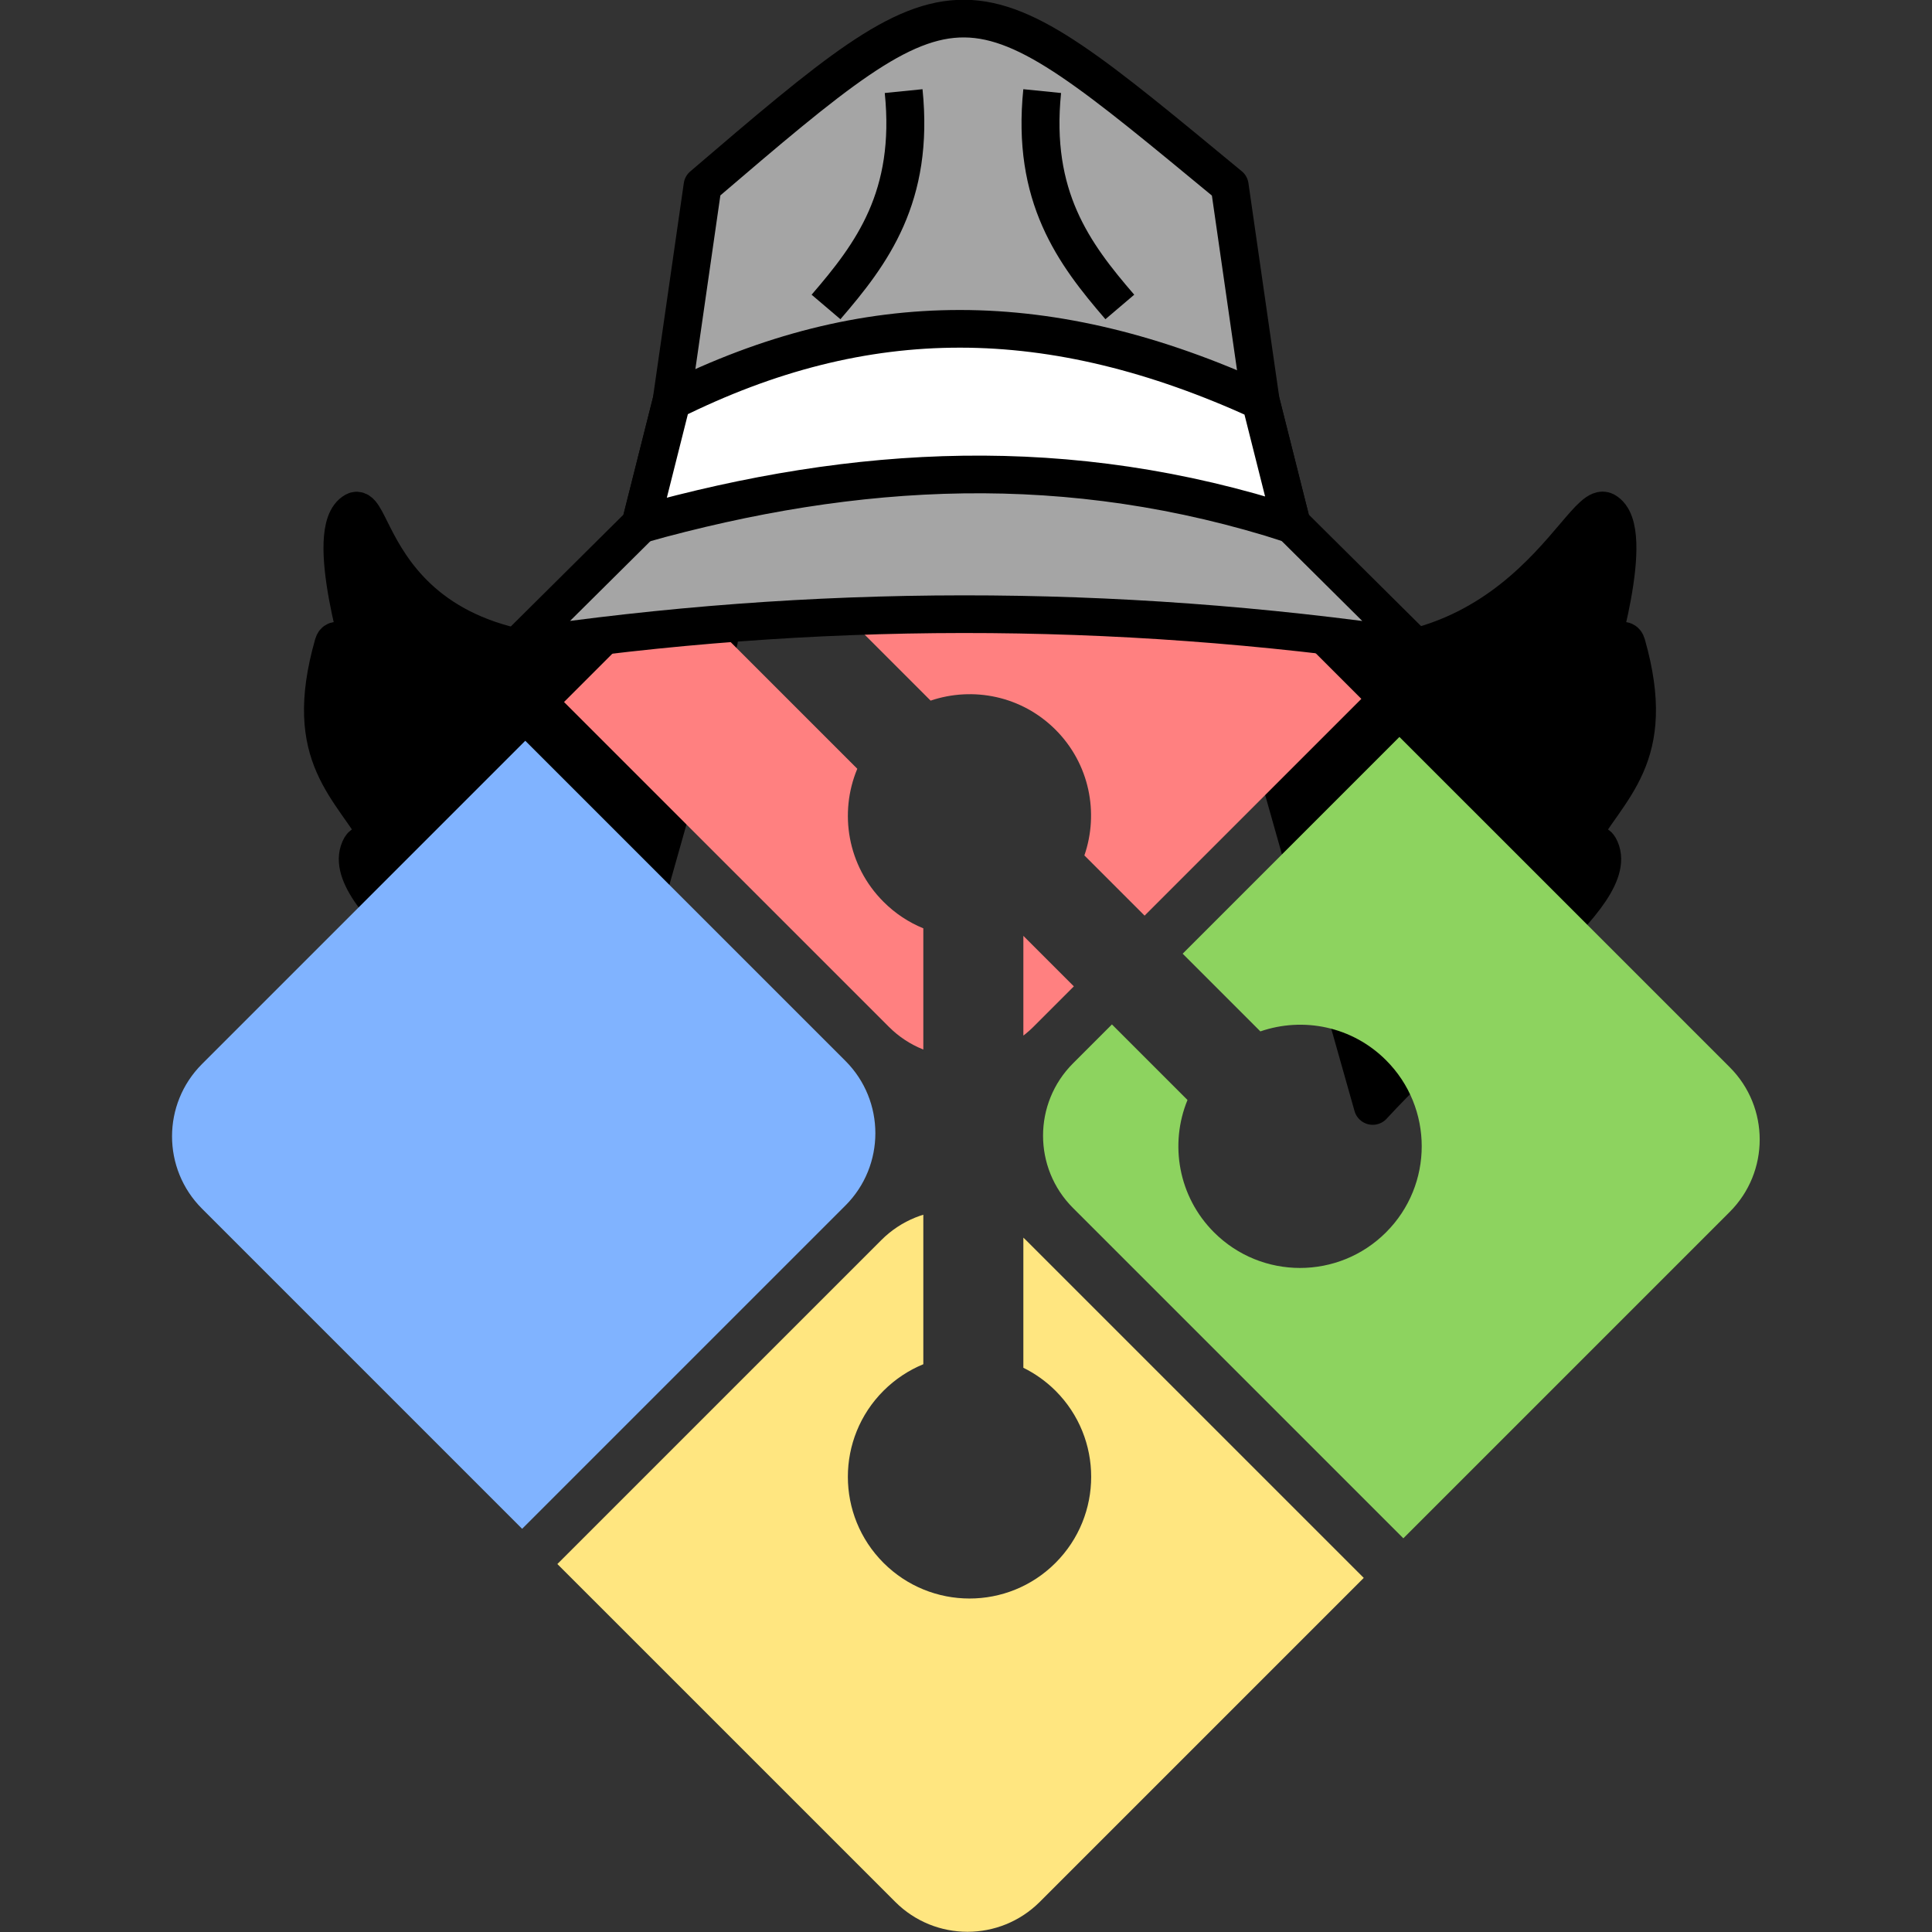 <?xml version="1.0" encoding="UTF-8" standalone="no"?>
<svg
   viewBox="0 0 255.498 255.498"
   xml:space="preserve"
   version="1.1"
   id="svg36"
   sodipodi:docname="git-for-windows-helper.svg"
   inkscape:version="1.2 (dc2aedaf03, 2022-05-15)"
   width="255.498"
   height="255.498"
   inkscape:export-filename="git-for-windows-helper.png"
   inkscape:export-xdpi="96"
   inkscape:export-ydpi="96"
   xmlns:inkscape="http://www.inkscape.org/namespaces/inkscape"
   xmlns:sodipodi="http://sodipodi.sourceforge.net/DTD/sodipodi-0.dtd"
   xmlns="http://www.w3.org/2000/svg"
   xmlns:svg="http://www.w3.org/2000/svg"><rect x="0" y="0" width="255.498" height="255.498" fill="#333333" stroke="none"/><sodipodi:namedview
     id="namedview38"
     pagecolor="#ffffff"
     bordercolor="#000000"
     borderopacity="0.25"
     inkscape:showpageshadow="2"
     inkscape:pageopacity="0.0"
     inkscape:pagecheckerboard="0"
     inkscape:deskcolor="#d1d1d1"
     showgrid="false"
     inkscape:zoom="2.3995694"
     inkscape:cx="62.302844"
     inkscape:cy="114.81226"
     inkscape:window-width="1920"
     inkscape:window-height="991"
     inkscape:window-x="-9"
     inkscape:window-y="-9"
     inkscape:window-maximized="1"
     inkscape:current-layer="svg36" /><defs
     id="defs8"><clipPath
       id="clipPath18"><path
         d="M 0,0 H 2183.73 V 912 H 0 Z"
         id="path2" /></clipPath><clipPath
       id="clipPath3018"><path
         d="M 230.892,51.977 181.15,2.238 c -2.862,-2.865 -7.508,-2.865 -10.374,0 l -10.329,10.329 13.102,13.103 c 3.046,-1.028 6.537,-0.339 8.964,2.088 2.439,2.442 3.124,5.963 2.07,9.02 l 12.628,12.627 c 3.055,-1.053 6.58,-0.373 9.02,2.071 3.411,3.41 3.411,8.934 0,12.345 -3.411,3.411 -8.936,3.412 -12.349,0 -2.564,-2.567 -3.199,-6.335 -1.9,-9.494 l -11.777,-11.777 -0.001,30.991 c 0.832,0.412 1.616,0.961 2.309,1.651 3.41,3.409 3.41,8.933 0,12.348 -3.41,3.415 -8.938,3.409 -12.345,0 -3.407,-3.409 -3.41,-8.938 0,-12.348 0.843,-0.841 1.818,-1.478 2.858,-1.905 V 42.009 c -1.04,-0.425 -2.014,-1.058 -2.858,-1.905 -2.583,-2.581 -3.205,-6.372 -1.88,-9.544 l -12.915,-12.918 -34.106,34.105 c -2.866,2.867 -2.866,7.513 0,10.378 l 49.742,49.739 c 2.864,2.865 7.508,2.865 10.376,0 L 230.892,62.356 c 2.865,-2.866 2.865,-7.514 0,-10.379"
         id="path5" /></clipPath></defs><g
     id="g7742"
     transform="translate(22.749)"><g
       transform="matrix(1.25,0,0,-1.25,-45.822,196.901)"
       id="g14"><g
         transform="scale(0.1)"
         id="g12"><g
           clip-path="url(#clipPath18)"
           id="g10" /></g></g><path
       inkscape:connector-curvature="0"
       id="path3783"
       d=""
       style="fill:#000000;stroke-width:5;stroke-miterlimit:4;stroke-dasharray:none" /><path
       sodipodi:nodetypes="cscscscc"
       inkscape:connector-curvature="0"
       id="path4688"
       d="m 141.363,84.631 c 34.948,9.97 44.786,-18.908 48.171,-17.031 4.349,2.412 -1.401,20.726 -1.401,20.726 0,0 3.657,-5.122 4.225,-3.13 4.303,15.087 -2.409,18.835 -6.472,26.193 0,0 2.369,-0.228 2.842,0.612 3.482,6.176 -15.674,18.8 -29.941,34.249 z"
       style="fill:#000000;fill-opacity:1;stroke:#000000;stroke-width:5;stroke-linecap:butt;stroke-linejoin:round;stroke-miterlimit:4;stroke-dasharray:none;stroke-opacity:1" /><path
       style="fill:#000000;fill-opacity:1;stroke:#000000;stroke-width:5;stroke-linecap:butt;stroke-linejoin:round;stroke-miterlimit:4;stroke-dasharray:none;stroke-opacity:1"
       d="m 72.335,84.631 c -44.89,9.535 -45.157,-18.671 -48.171,-17.031 -4.368,2.377 1.401,20.726 1.401,20.726 0,0 -3.657,-5.122 -4.225,-3.13 -4.303,15.087 2.409,18.835 6.472,26.193 0,0 -2.369,-0.228 -2.842,0.612 -3.482,6.176 15.674,18.8 29.941,34.249 z"
       id="path4690"
       inkscape:connector-curvature="0"
       sodipodi:nodetypes="cscscscc" /><g
       transform="matrix(1.843,0,0,1.843,-0.623,92.297)"
       id="g26"><g
         clip-path="url(#clipPath3018)"
         transform="translate(-118.778,-25.476)"
         id="g24"><path
           d="m 230.435,-10.813 -49.742,-49.739 c -2.862,-2.865 -7.508,-2.865 -10.374,0 l -49.51,49.509 c -2.866,2.867 -2.866,7.513 0,10.378 l 49.742,49.739 c 2.864,2.865 7.508,2.865 10.376,0 L 230.436,-0.434 c 2.865,-2.866 2.865,-7.514 0,-10.379"
           fill="#ff8080"
           id="path16" /><path
           d="M 293.393,51.928 243.651,2.189 c -2.862,-2.865 -7.508,-2.865 -10.374,0 l -49.51,49.509 c -2.866,2.867 -2.866,7.513 0,10.378 l 49.742,49.739 c 2.864,2.865 7.508,2.865 10.376,0 l 49.509,-49.508 c 2.865,-2.866 2.865,-7.514 0,-10.379"
           fill="#8dd35f"
           id="path18" /><path
           d="M 167.436,51.521 117.693,1.782 c -2.862,-2.865 -7.508,-2.865 -10.374,0 L 57.809,51.291 c -2.866,2.867 -2.866,7.513 0,10.378 l 49.742,49.739 c 2.864,2.865 7.508,2.865 10.376,0 l 49.509,-49.508 c 2.865,-2.866 2.865,-7.514 0,-10.379"
           fill="#80b3ff"
           id="path20" /><path
           d="M 230.129,114.117 180.387,64.378 c -2.862,-2.865 -7.508,-2.865 -10.374,0 l -49.51,49.509 c -2.866,2.867 -2.866,7.513 0,10.378 l 49.742,49.739 c 2.864,2.865 7.508,2.865 10.376,0 l 49.509,-49.508 c 2.865,-2.866 2.865,-7.514 0,-10.379"
           fill="#ffe680"
           id="path22" /></g></g><g
       transform="matrix(0.82,0,0,0.814,148.066,64.447)"
       id="g4686"
       style="stroke-width:6.12;stroke-miterlimit:4;stroke-dasharray:none"><path
         style="fill:#a5a5a5;fill-opacity:1;stroke:#000000;stroke-width:6.12;stroke-linecap:butt;stroke-linejoin:round;stroke-miterlimit:4;stroke-dasharray:none;stroke-opacity:1"
         d="m -125,26 c 47.622,-7.116 95.941,-7.26 145,0 L 0,6 -5,-14 -10,-49 c -43.12,-35.84 -42.557,-36.564 -85,0 l -5,35 -5,20 z"
         id="path4670"
         inkscape:connector-curvature="0"
         sodipodi:nodetypes="ccccccccc" /><path
         style="fill:none;stroke:#000000;stroke-width:6.12;stroke-linecap:butt;stroke-linejoin:miter;stroke-miterlimit:4;stroke-dasharray:none;stroke-opacity:1"
         d="m -62.577,-64.373 c 1.74,17.149 -5.085,26.391 -12.52,35.069"
         id="path4672"
         inkscape:connector-curvature="0"
         sodipodi:nodetypes="cc" /><path
         sodipodi:nodetypes="cc"
         inkscape:connector-curvature="0"
         id="path4674"
         d="m -40.231,-64.373 c -1.74,17.149 5.085,26.391 12.52,35.069"
         style="fill:none;stroke:#000000;stroke-width:6.12;stroke-linecap:butt;stroke-linejoin:miter;stroke-miterlimit:4;stroke-dasharray:none;stroke-opacity:1" /><path
         style="fill:#ffffff;fill-opacity:1;stroke:#000000;stroke-width:6.12;stroke-linecap:butt;stroke-linejoin:miter;stroke-miterlimit:4;stroke-dasharray:none;stroke-opacity:1"
         d="m -100,-14 c 31.337,-15.728 61.139,-15.607 95,0 L 0,6 C -35.994,-5.732 -70.183,-3.807 -105,6 Z"
         id="path4680"
         inkscape:connector-curvature="0"
         sodipodi:nodetypes="ccccc" /></g></g></svg>
